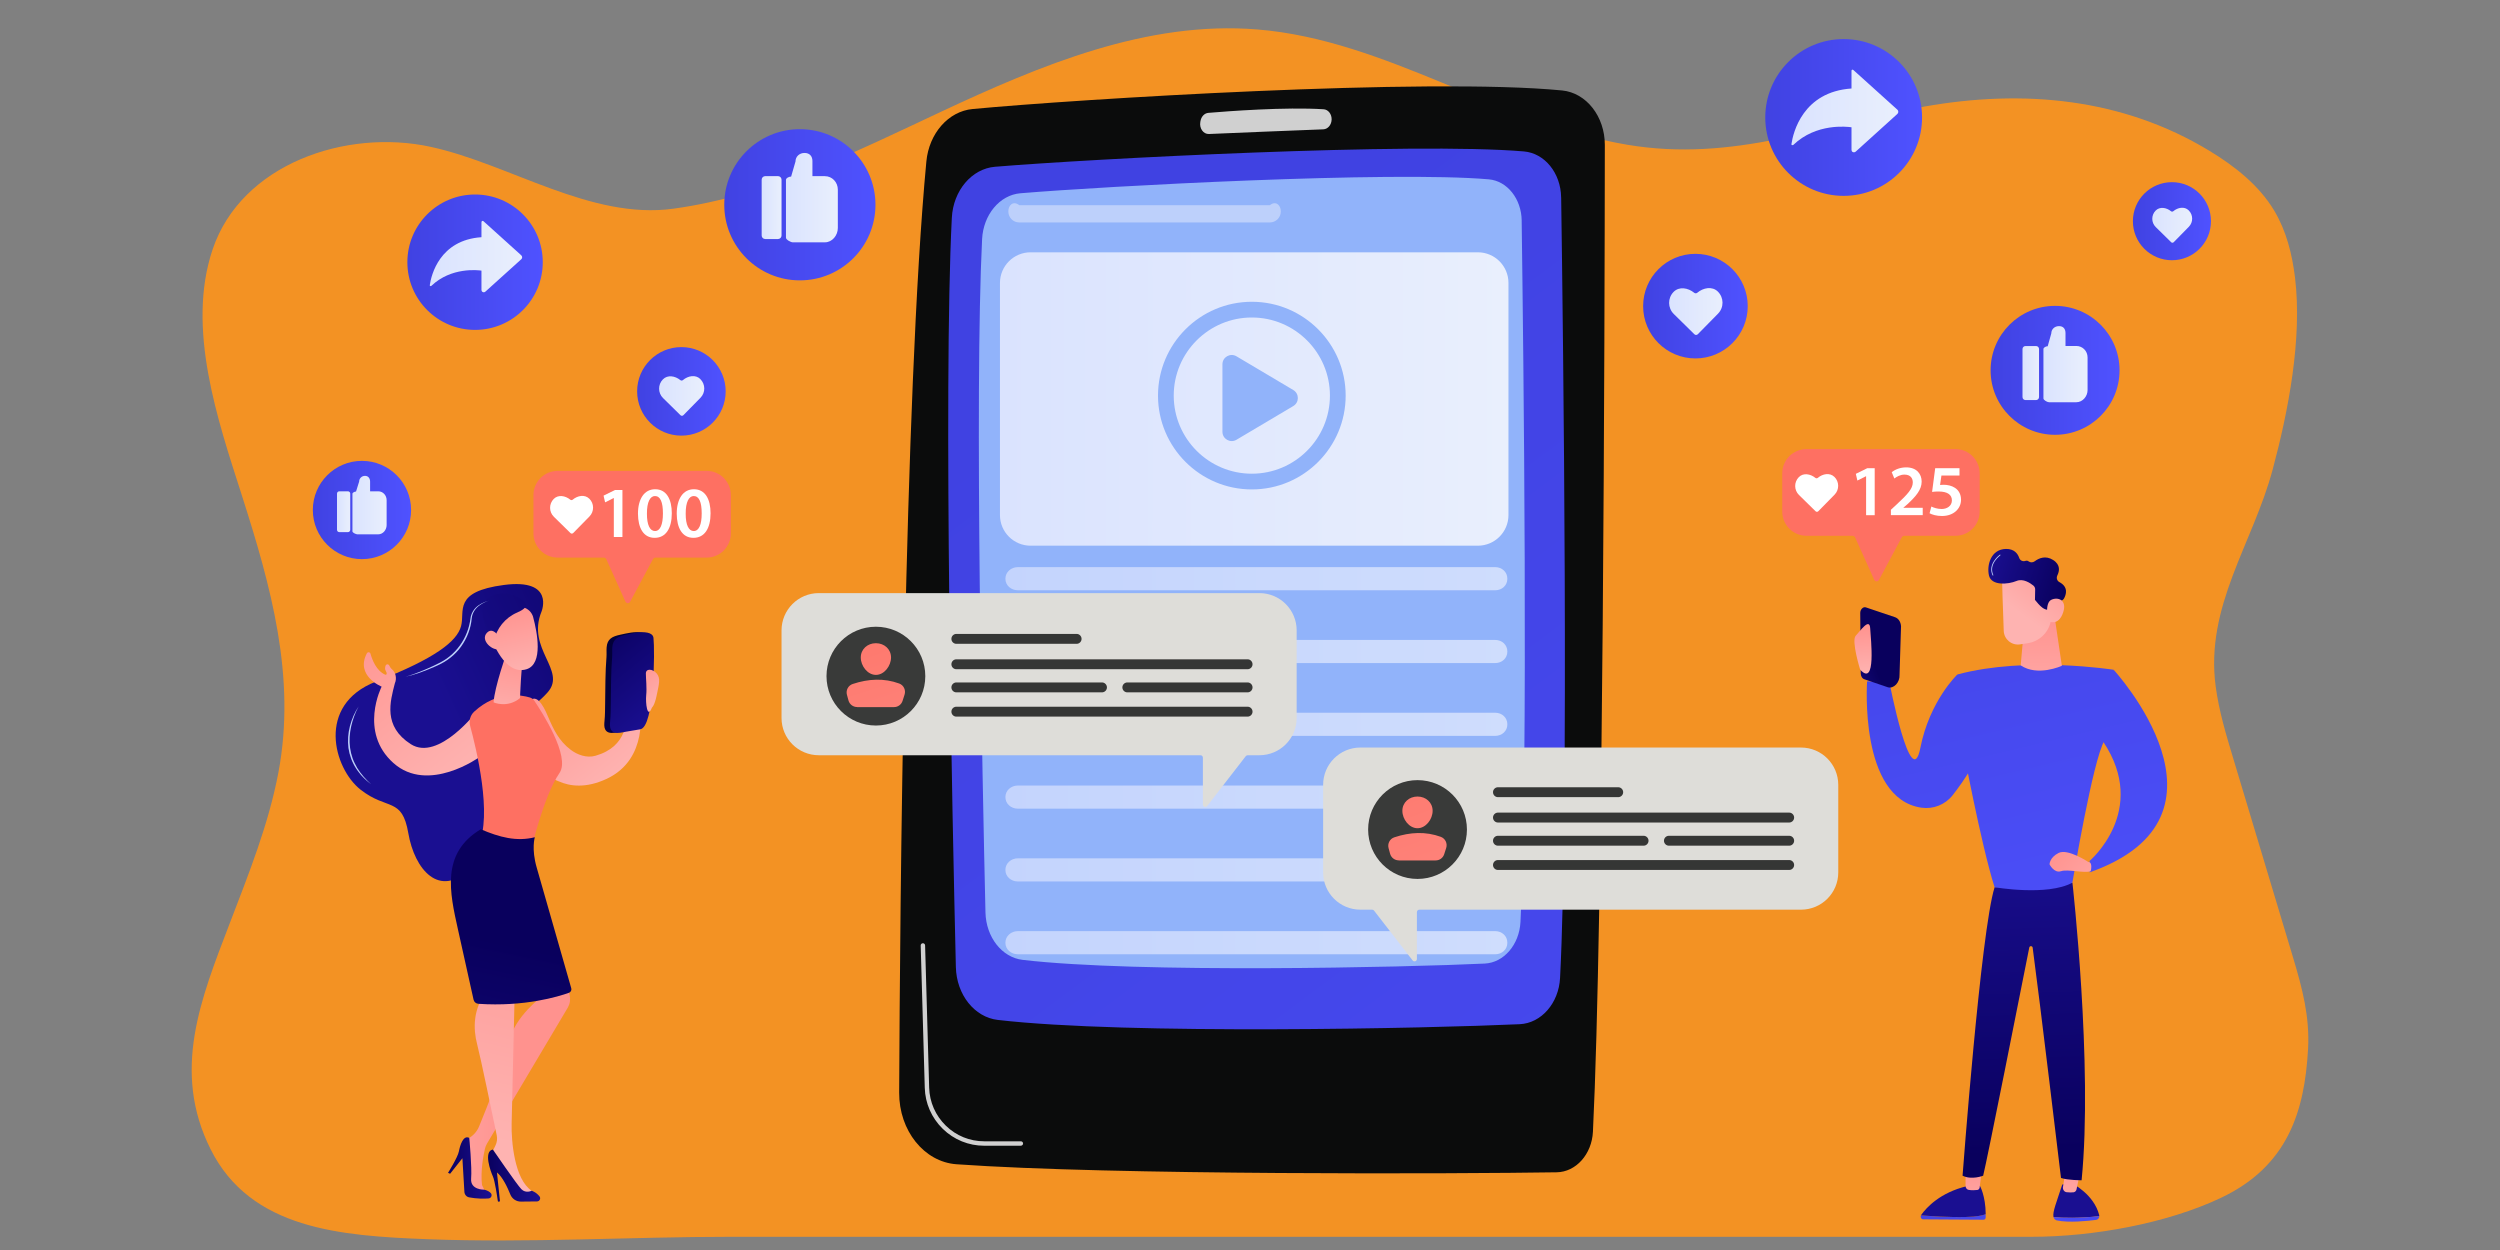 <?xml version="1.0" encoding="UTF-8"?>
<svg xmlns="http://www.w3.org/2000/svg" xmlns:xlink="http://www.w3.org/1999/xlink" id="a" viewBox="0 0 750 375">
  <rect x="0" y="0" width="750" height="375" fill="#808080" stroke="none"/>
  <defs>
    <style>.ds{fill:url(#k);}.dt{fill:url(#as);}.du{fill:url(#bn);}.dv{fill:url(#am);}.dw{fill:url(#w);}.dx{fill:url(#bc);}.dy{fill:url(#ao);}.dz{fill:url(#ak);}.ea{fill:url(#t);}.eb{fill:url(#ae);}.ec{fill:url(#bk);}.ed{fill:url(#bl);}.ee{fill:#f39223;}.ef{fill:url(#ay);}.eg{fill:url(#aj);}.eh{fill:#fff;}.ei{fill:url(#c);}.ej{fill:url(#d);}.ek{fill:#deddd9;}.el{fill:url(#l);}.em{fill:url(#ar);}.en{fill:url(#h);}.eo{fill:url(#o);}.ep{fill:url(#j);}.eq{fill:url(#bh);}.er{fill:url(#an);}.es{fill:url(#g);}.et{fill:url(#z);}.eu{fill:url(#bb);}.ev{fill:url(#ax);}.ew{fill:url(#q);}.ex{fill:url(#ap);}.ey{fill:url(#m);}.ez{fill:url(#aa);}.fa{fill:url(#ab);}.fb{fill:url(#bj);}.fc{fill:url(#bg);}.fd{fill:url(#aq);}.fe{fill:url(#e);}.ff{fill:url(#i);}.fg{fill:url(#ai);}.fh{fill:url(#aw);}.fi{fill:url(#ac);}.fj{fill:url(#f);}.fk{fill:url(#v);}.fl{fill:url(#az);}.fm{fill:url(#x);}.fn{fill:url(#p);}.fo{fill:url(#y);}.fp{fill:url(#bm);}.fq{fill:url(#be);}.fr{fill:url(#ba);}.fs{fill:url(#av);}.ft{fill:url(#bf);}.fu{fill:#d0d0d0;}.fv{fill:url(#al);}.fw,.fx{fill:#91b3fa;}.fy{fill:url(#at);}.fz{fill:url(#r);}.ga{fill:url(#ag);}.gb{fill:url(#n);}.gc{fill:url(#u);}.gd{fill:url(#bo);}.ge{fill:url(#af);}.gf{fill:url(#ad);}.gg{opacity:.7;}.gh{fill:url(#au);}.gi{fill:#fe7062;}.gj,.gk{fill:#0b0c0c;}.gl{fill:url(#ah);}.gm{fill:#bdd0fb;}.gn{fill:url(#bd);}.fx{fill-rule:evenodd;}.gk{isolation:isolate;opacity:.78;}.go{opacity:.8;}.gp{fill:url(#bi);}.gq{fill:url(#s);}</style>
    <linearGradient id="c" x1="2740.98" y1="-5732.78" x2="2951.05" y2="-5732.78" gradientTransform="translate(3348.75 -5480.43) rotate(-178.73)" gradientUnits="userSpaceOnUse">
      <stop offset="0" stop-color="#0b0c0c"></stop>
      <stop offset="1" stop-color="#0b0c0c"></stop>
    </linearGradient>
    <linearGradient id="d" x1="2900.24" y1="-5649.27" x2="2467.57" y2="-6202.76" gradientTransform="translate(3348.75 -5480.43) rotate(-178.73)" gradientUnits="userSpaceOnUse">
      <stop offset="0" stop-color="#4042e2"></stop>
      <stop offset="1" stop-color="#4f52ff"></stop>
    </linearGradient>
    <linearGradient id="e" x1="299.98" y1="-5597.7" x2="452.54" y2="-5597.7" gradientTransform="translate(0 -5478) scale(1 -1)" gradientUnits="userSpaceOnUse">
      <stop offset="0" stop-color="#dae3fe"></stop>
      <stop offset="1" stop-color="#e9effd"></stop>
    </linearGradient>
    <linearGradient id="f" x1="301.64" y1="-5651.61" x2="452.2" y2="-5651.61" xlink:href="#e"></linearGradient>
    <linearGradient id="g" x1="301.64" y1="-5673.45" x2="452.2" y2="-5673.45" xlink:href="#e"></linearGradient>
    <linearGradient id="h" x1="301.64" y1="-5695.29" x2="452.2" y2="-5695.29" xlink:href="#e"></linearGradient>
    <linearGradient id="i" x1="301.64" y1="-5717.13" x2="452.2" y2="-5717.13" xlink:href="#e"></linearGradient>
    <linearGradient id="j" x1="301.64" y1="-5738.97" x2="452.2" y2="-5738.97" xlink:href="#e"></linearGradient>
    <linearGradient id="k" x1="301.64" y1="-5760.81" x2="452.2" y2="-5760.81" xlink:href="#e"></linearGradient>
    <linearGradient id="l" x1="597.18" y1="-5589.1" x2="635.85" y2="-5589.1" gradientTransform="translate(0 -5478) scale(1 -1)" xlink:href="#d"></linearGradient>
    <linearGradient id="m" x1="606.75" y1="-5589.91" x2="611.71" y2="-5589.91" xlink:href="#e"></linearGradient>
    <linearGradient id="n" x1="613.03" y1="-5587.26" x2="626.27" y2="-5587.26" xlink:href="#e"></linearGradient>
    <linearGradient id="o" x1="529.58" y1="-5513.24" x2="576.62" y2="-5513.24" gradientTransform="translate(0 -5478) scale(1 -1)" xlink:href="#d"></linearGradient>
    <linearGradient id="p" x1="537.43" y1="-5511.29" x2="569.48" y2="-5511.29" xlink:href="#e"></linearGradient>
    <linearGradient id="q" x1="492.94" y1="-5569.84" x2="524.31" y2="-5569.84" gradientTransform="translate(0 -5478) scale(1 -1)" xlink:href="#d"></linearGradient>
    <linearGradient id="r" x1="500.74" y1="-5571.47" x2="516.76" y2="-5571.47" xlink:href="#e"></linearGradient>
    <linearGradient id="s" x1="639.87" y1="-5544.36" x2="663.3" y2="-5544.36" gradientTransform="translate(0 -5478) scale(1 -1)" xlink:href="#d"></linearGradient>
    <linearGradient id="t" x1="645.69" y1="-5545.58" x2="657.65" y2="-5545.58" xlink:href="#e"></linearGradient>
    <linearGradient id="u" x1="217.28" y1="-5539.43" x2="262.63" y2="-5539.43" gradientTransform="translate(0 -5478) scale(1 -1)" xlink:href="#d"></linearGradient>
    <linearGradient id="v" x1="228.5" y1="-5540.27" x2="234.46" y2="-5540.27" xlink:href="#e"></linearGradient>
    <linearGradient id="w" x1="235.78" y1="-5537.3" x2="251.34" y2="-5537.3" xlink:href="#e"></linearGradient>
    <linearGradient id="x" x1="93.85" y1="-5631" x2="123.34" y2="-5631" gradientTransform="translate(0 -5478) scale(1 -1)" xlink:href="#d"></linearGradient>
    <linearGradient id="y" x1="101.1" y1="-5631.52" x2="105.07" y2="-5631.52" xlink:href="#e"></linearGradient>
    <linearGradient id="z" x1="105.73" y1="-5629.53" x2="115.99" y2="-5629.53" xlink:href="#e"></linearGradient>
    <linearGradient id="aa" x1="122.21" y1="-5556.66" x2="162.83" y2="-5556.66" gradientTransform="translate(0 -5478) scale(1 -1)" xlink:href="#d"></linearGradient>
    <linearGradient id="ab" x1="128.94" y1="-5554.97" x2="156.66" y2="-5554.97" xlink:href="#e"></linearGradient>
    <linearGradient id="ac" x1="191.14" y1="-5595.41" x2="217.7" y2="-5595.41" gradientTransform="translate(0 -5478) scale(1 -1)" xlink:href="#d"></linearGradient>
    <linearGradient id="ad" x1="197.74" y1="-5596.79" x2="211.3" y2="-5596.79" xlink:href="#e"></linearGradient>
    <linearGradient id="ae" x1="252.31" y1="-5643.51" x2="285.46" y2="-5744.37" gradientTransform="translate(0 -5478) scale(1 -1)" gradientUnits="userSpaceOnUse">
      <stop offset="0" stop-color="#fe7062"></stop>
      <stop offset="1" stop-color="#ff928e"></stop>
    </linearGradient>
    <linearGradient id="af" x1="249.18" y1="-5644.54" x2="282.32" y2="-5745.4" xlink:href="#ae"></linearGradient>
    <linearGradient id="ag" x1="407.19" y1="-5672.99" x2="453.53" y2="-5797.02" xlink:href="#ae"></linearGradient>
    <linearGradient id="ah" x1="403.7" y1="-5674.29" x2="450.04" y2="-5798.33" xlink:href="#ae"></linearGradient>
    <linearGradient id="ai" x1="556.63" y1="-5606.64" x2="605.28" y2="-5810.2" gradientTransform="translate(0 -5478) scale(1 -1)" xlink:href="#d"></linearGradient>
    <linearGradient id="aj" x1="664.61" y1="-5884.45" x2="665.43" y2="-5859.82" gradientTransform="translate(-43.11 -5478) scale(1 -1)" gradientUnits="userSpaceOnUse">
      <stop offset="0" stop-color="#09005d"></stop>
      <stop offset="1" stop-color="#1a0f91"></stop>
    </linearGradient>
    <linearGradient id="ak" x1="693.87" y1="-5821.43" x2="643.13" y2="-5861.27" gradientTransform="translate(-43.11 -5478) scale(1 -1)" xlink:href="#d"></linearGradient>
    <linearGradient id="al" x1="10954.86" y1="-5822.04" x2="10952.11" y2="-5846.07" gradientTransform="translate(11575.39 -5478) rotate(-180)" gradientUnits="userSpaceOnUse">
      <stop offset="0" stop-color="#ff928e"></stop>
      <stop offset="1" stop-color="#feb3b1"></stop>
    </linearGradient>
    <linearGradient id="am" x1="11001.62" y1="-5833.25" x2="10952.55" y2="-5871.78" gradientTransform="translate(11575.39 -5478) rotate(-180)" xlink:href="#d"></linearGradient>
    <linearGradient id="an" x1="10987.47" y1="-5899.68" x2="10988.29" y2="-5875.05" gradientTransform="translate(11575.39 -5478) rotate(-180)" xlink:href="#aj"></linearGradient>
    <linearGradient id="ao" x1="10983.87" y1="-5825.11" x2="10981.3" y2="-5847.59" xlink:href="#al"></linearGradient>
    <linearGradient id="ap" x1="9156.14" y1="-5824.39" x2="9159.23" y2="-5727.56" gradientTransform="translate(9763.55 -5478) rotate(-180)" xlink:href="#aj"></linearGradient>
    <linearGradient id="aq" x1="589.14" y1="-5598.88" x2="637.79" y2="-5802.42" gradientTransform="translate(0 -5478) scale(1 -1)" xlink:href="#d"></linearGradient>
    <linearGradient id="ar" x1="612.52" y1="-5662.54" x2="612.23" y2="-5695.05" gradientTransform="translate(0 -5478) scale(1 -1)" xlink:href="#al"></linearGradient>
    <linearGradient id="as" x1="607.37" y1="-5594.52" x2="656.02" y2="-5798.06" gradientTransform="translate(0 -5478) scale(1 -1)" xlink:href="#d"></linearGradient>
    <linearGradient id="at" x1="9148" y1="-5732.69" x2="9126.02" y2="-5751.46" gradientTransform="translate(9763.55 -5478) rotate(-180)" xlink:href="#al"></linearGradient>
    <linearGradient id="au" x1="618.96" y1="-5643.42" x2="605.43" y2="-5661.55" gradientTransform="translate(0 -5478) scale(1 -1)" xlink:href="#al"></linearGradient>
    <linearGradient id="av" x1="7787.71" y1="-6631.41" x2="7812.39" y2="-6631.41" gradientTransform="translate(9993.53 -3915.47) rotate(-163.17)" xlink:href="#aj"></linearGradient>
    <linearGradient id="aw" x1="625.74" y1="-5648.48" x2="612.21" y2="-5666.61" gradientTransform="translate(0 -5478) scale(1 -1)" xlink:href="#al"></linearGradient>
    <linearGradient id="ax" x1="-7365.43" y1="-5498.39" x2="-7373.5" y2="-5506.92" gradientTransform="translate(9643.34 -4416.75) rotate(16.72) scale(1 -1.28)" xlink:href="#aj"></linearGradient>
    <linearGradient id="ay" x1="558.51" y1="-5665.34" x2="559.42" y2="-5680.09" gradientTransform="translate(0 -5478) scale(1 -1)" xlink:href="#al"></linearGradient>
    <linearGradient id="az" x1="9482.69" y1="-5739.27" x2="9556.39" y2="-5774.25" gradientTransform="translate(9779.87 -5408.79) rotate(-179.14)" xlink:href="#aj"></linearGradient>
    <linearGradient id="ba" x1="9526.85" y1="-5674.78" x2="9499.11" y2="-5708.88" gradientTransform="translate(9687.24 -5478) rotate(-180)" xlink:href="#al"></linearGradient>
    <linearGradient id="bb" x1="9585.37" y1="-5663.79" x2="9547.43" y2="-5710.44" gradientTransform="translate(9687.24 -5478) rotate(-180)" xlink:href="#al"></linearGradient>
    <linearGradient id="bc" x1="5453.45" y1="-5380.84" x2="5452.53" y2="-5494.37" gradientTransform="translate(-5914.59 -4321.94) rotate(-7.16) scale(1 -1)" xlink:href="#ae"></linearGradient>
    <linearGradient id="bd" x1="154.4" y1="-5673.13" x2="150.95" y2="-5694.62" gradientTransform="translate(0 -5478) scale(1 -1)" xlink:href="#al"></linearGradient>
    <linearGradient id="be" x1="152.27" y1="-5660.29" x2="157.06" y2="-5680.05" gradientTransform="translate(0 -5478) scale(1 -1)" xlink:href="#al"></linearGradient>
    <linearGradient id="bf" x1="9489.88" y1="-5640.5" x2="9563.59" y2="-5675.48" gradientTransform="translate(9687.24 -5478) rotate(-180)" xlink:href="#aj"></linearGradient>
    <linearGradient id="bg" x1="146.05" y1="-5661.8" x2="150.85" y2="-5681.55" gradientTransform="translate(0 -5478) scale(1 -1)" xlink:href="#al"></linearGradient>
    <linearGradient id="bh" x1="155.22" y1="-5801.53" x2="111.1" y2="-5801.53" gradientTransform="translate(0 -5478) scale(1 -1)" xlink:href="#al"></linearGradient>
    <linearGradient id="bi" x1="5652.32" y1="-5792.24" x2="5665.33" y2="-5792.24" gradientTransform="translate(-5572.96 -5388.07) rotate(-.54) scale(1 -1)" xlink:href="#aj"></linearGradient>
    <linearGradient id="bj" x1="168.54" y1="-5734.13" x2="148.4" y2="-5820.46" gradientTransform="translate(0 -5478) scale(1 -1)" xlink:href="#al"></linearGradient>
    <linearGradient id="bk" x1="5664.38" y1="-5794.59" x2="5679.89" y2="-5794.59" gradientTransform="translate(-5572.96 -5388.07) rotate(-.54) scale(1 -1)" xlink:href="#aj"></linearGradient>
    <linearGradient id="bl" x1="5671.27" y1="-5724.66" x2="5649.53" y2="-5823.94" gradientTransform="translate(-5572.96 -5388.07) rotate(-.54) scale(1 -1)" xlink:href="#aj"></linearGradient>
    <linearGradient id="bm" x1="9499.49" y1="-5686.33" x2="9500.53" y2="-5711.02" gradientTransform="translate(9687.24 -5478) rotate(-180)" gradientUnits="userSpaceOnUse">
      <stop offset="0" stop-color="#020039"></stop>
      <stop offset="1" stop-color="#090056"></stop>
    </linearGradient>
    <linearGradient id="bn" x1="9510.71" y1="-5666.82" x2="9489.16" y2="-5693.3" gradientTransform="translate(9687.24 -5478) rotate(-180)" xlink:href="#aj"></linearGradient>
    <linearGradient id="bo" x1="9497.18" y1="-5678.76" x2="9488.81" y2="-5689.05" gradientTransform="translate(9687.24 -5478) rotate(-180)" xlink:href="#al"></linearGradient>
  </defs>
  <g id="b">
    <path class="ee" d="M687.92,287.26c-6-19.98-12.01-39.96-18.01-59.94-2.11-7.02-4.23-14.08-5.2-21.35-3.23-24.07,11.09-42.84,17.05-64.96,4.76-17.67,8.96-39.52,6.75-57.71-.85-7-2.6-14-6.22-20.07-4.55-7.62-11.79-13.33-19.42-17.96-26.11-15.86-55.85-18.58-85.67-13.28-30.51,5.42-57.09,16.84-89.11,11.42-38.41-6.49-72.01-31.39-110.86-34.57-33.09-2.71-65.09,10.72-94.94,24.7-25.58,11.98-51.75,25.15-80.27,29.07-24.79,3.41-49-13.34-72.75-18.54-25.5-5.59-56.84,5.17-65.47,30.72-7.98,23.64,1.5,51.16,8.77,73.86,8.67,27.12,16.35,54.42,10.97,83.01-2.94,15.64-8.96,30.58-14.68,45.51-8.68,22.65-17.4,44.15-5.68,67.6,12.03,24.06,39.08,25.99,64.96,26.99,30.41,1.17,60.81-.72,91.22-.72h390.22c18.27,0,40.55-4,56.78-11.72,19.88-9.45,25.02-25.75,26.06-44.63.53-9.69-1.73-18.2-4.5-27.43Z"></path>
    <path class="ei" d="M481.45,43.49c-.05,52.21-.45,232.28-3.57,296.03-.33,6.75-5.08,12.07-10.86,12.17-28.59.46-133.38.91-180.06-2.41-9.72-.69-17.26-10.09-17.21-21.49.24-54.79,1.51-208.89,8.16-279.35.8-8.44,6.62-15.05,13.86-15.73,31.19-2.95,136.57-9.52,176.87-5.57,7.27.71,12.82,7.82,12.81,16.35Z"></path>
    <path class="ej" d="M468.35,59.22c.61,42.15,2.35,182.38-.33,234.16-.39,7.57-5.63,13.58-12.11,13.88-26.66,1.23-117.59,3.24-156.56-1.28-7.02-.81-12.39-7.59-12.59-15.84-1.03-43.01-3.82-173.61-1.21-224.81.42-8.17,5.98-14.72,12.95-15.3,28.87-2.39,125.55-7.45,158.69-4.6,6.22.54,11.05,6.49,11.15,13.79Z"></path>
    <path class="fw" d="M456.5,66.2c.52,37.88,2.03,163.87-.36,210.4-.35,6.8-4.99,12.2-10.72,12.47-23.61,1.12-104.13,2.95-138.64-1.11-6.21-.73-10.97-6.82-11.14-14.23-.9-38.65-3.33-155.99-1.01-202,.37-7.34,5.3-13.23,11.48-13.75,25.57-2.15,111.19-6.73,140.53-4.18,5.51.48,9.78,5.83,9.87,12.39Z"></path>
    <path class="fu" d="M399.49,35.85h0c-.04,1.6-1.13,2.9-2.5,2.95-8.19.32-27.23,1.08-34.3,1.4-1.68.08-2.95-1.71-2.59-3.63l.06-.33c.25-1.31,1.2-2.28,2.34-2.38,5.76-.49,23.12-1.81,34.59-1.08,1.38.09,2.43,1.45,2.4,3.06Z"></path>
    <path class="fe" d="M452.54,84.88c0-5.08-4.12-9.19-9.19-9.19h-134.17c-5.08,0-9.19,4.12-9.19,9.19v69.64c0,5.08,4.12,9.19,9.19,9.19h134.17c5.08,0,9.19-4.12,9.19-9.19v-69.64Z"></path>
    <path class="fw" d="M375.55,146.83c-15.52,0-28.15-12.63-28.15-28.15s12.63-28.15,28.15-28.15,28.15,12.63,28.15,28.15-12.63,28.15-28.15,28.15ZM375.55,95.25c-12.92,0-23.43,10.51-23.43,23.43s10.51,23.43,23.43,23.43,23.43-10.51,23.43-23.43-10.51-23.43-23.43-23.43Z"></path>
    <path class="fx" d="M366.73,129.52v-20.23c0-2.16,2.35-3.5,4.21-2.4l17.05,10.12c1.82,1.08,1.82,3.72,0,4.8l-17.05,10.12c-1.86,1.1-4.21-.24-4.21-2.4Z"></path>
    <g class="gg">
      <path class="fj" d="M452.2,173.7c0,1.87-1.56,3.38-3.62,3.38h-143.23c-2.06,0-3.72-1.51-3.72-3.38v-.16c0-1.87,1.67-3.4,3.72-3.4h143.23c2.06,0,3.62,1.53,3.62,3.4v.16h0Z"></path>
      <path class="es" d="M452.2,195.54c0,1.87-1.56,3.38-3.62,3.38h-143.23c-2.06,0-3.72-1.51-3.72-3.38v-.16c0-1.87,1.67-3.4,3.72-3.4h143.23c2.06,0,3.62,1.53,3.62,3.4v.16h0Z"></path>
      <path class="en" d="M452.2,217.38c0,1.87-1.56,3.38-3.62,3.38h-143.23c-2.06,0-3.72-1.51-3.72-3.38v-.16c0-1.87,1.67-3.4,3.72-3.4h143.23c2.06,0,3.62,1.53,3.62,3.4v.16h0Z"></path>
      <path class="ff" d="M452.2,239.22c0,1.87-1.56,3.38-3.62,3.38h-143.23c-2.06,0-3.72-1.51-3.72-3.38v-.16c0-1.87,1.67-3.4,3.72-3.4h143.23c2.06,0,3.62,1.53,3.62,3.4v.16h0Z"></path>
      <path class="ep" d="M452.2,261.06c0,1.87-1.56,3.38-3.62,3.38h-143.23c-2.06,0-3.72-1.51-3.72-3.38v-.16c0-1.87,1.67-3.4,3.72-3.4h143.23c2.06,0,3.62,1.53,3.62,3.4v.16h0Z"></path>
      <path class="ds" d="M452.2,282.9c0,1.87-1.56,3.38-3.62,3.38h-143.23c-2.06,0-3.72-1.51-3.72-3.38v-.16c0-1.87,1.67-3.4,3.72-3.4h143.23c2.06,0,3.62,1.53,3.62,3.4v.16h0Z"></path>
    </g>
    <path class="gm" d="M384.24,63.46c0,1.8-1.46,3.27-3.27,3.27h-75.2c-1.8,0-3.27-1.46-3.27-3.27v-.08c0-1.8,1.46-3.27,3.27-1.83h75.2c1.8-1.44,3.27.02,3.27,1.83v.08Z"></path>
    <path class="fu" d="M306.27,343.72h-11c-4.67,0-9.09-1.8-12.44-5.07-3.35-3.27-5.27-7.64-5.4-12.31l-1.22-42.69c-.01-.37.28-.67.64-.68.37-.01.67.28.68.64l1.22,42.69c.12,4.33,1.9,8.37,5,11.4,3.1,3.03,7.19,4.69,11.51,4.69h11c.37,0,.66.3.66.66,0,.37-.3.66-.66.66Z"></path>
    <circle class="el" cx="616.52" cy="111.1" r="19.34"></circle>
    <path class="ey" d="M611.71,104.71c0-.5-.4-.9-.9-.9h-3.16c-.5,0-.9.4-.9.9v14.41c0,.5.4.9.9.9h3.16c.5,0,.9-.4.9-.9v-14.41Z"></path>
    <path class="gb" d="M622.91,103.8h-3.26v-3.88c0-1.25-.66-2.08-1.91-2.08h-.08c-1.25,0-2.27.92-2.27,2.17l-1.08,3.86c-.5,0-1.28.36-1.28.86v14.8c0,.5,1.16,1.14,1.66,1.14h8.22c1.87,0,3.36-1.76,3.36-3.63v-9.83c0-1.87-1.48-3.42-3.36-3.42Z"></path>
    <circle class="eo" cx="553.1" cy="35.24" r="23.52"></circle>
    <path class="fn" d="M569.17,32.87l-13.14-11.85c-.15-.13-.23-.17-.41-.09-.18.08-.17.26-.17.46v5.16c-14.56.99-17.51,13.18-18.01,16.64-.02.13-.02.26.1.33.12.06.37.04.46-.05,6.9-6.6,16.13-5.47,17.45-5.29v6.63c0,.35.07.67.39.81s.63.08.89-.15l12.48-11.29c.19-.17.28-.41.28-.66,0-.25-.12-.49-.31-.66Z"></path>
    <circle class="ew" cx="508.63" cy="91.84" r="15.69"></circle>
    <path class="fz" d="M515.35,87.47c-1.7-1.67-4.36-1.17-6.18.36-.26.22-.64.22-.91,0-1.85-1.5-4.5-1.96-6.18-.26-1.82,1.85-1.79,4.82.06,6.63l6.18,6.08c.28.28.73.27,1.01,0l6.08-6.18c1.82-1.85,1.79-4.82-.06-6.63Z"></path>
    <circle class="gq" cx="651.58" cy="66.36" r="11.71"></circle>
    <path class="ea" d="M656.6,63.1c-1.27-1.25-3.25-.87-4.62.27-.2.16-.48.17-.68,0-1.38-1.12-3.36-1.46-4.61-.19-1.36,1.38-1.34,3.6.04,4.95l4.62,4.54c.21.21.55.2.75,0l4.54-4.62c1.36-1.38,1.34-3.6-.04-4.95Z"></path>
    <circle class="gc" cx="239.96" cy="61.43" r="22.68"></circle>
    <path class="fk" d="M234.46,53.9c0-.58-.47-1.06-1.06-1.06h-3.84c-.58,0-1.06.47-1.06,1.06v16.75c0,.58.47,1.06,1.06,1.06h3.84c.58,0,1.06-.47,1.06-1.06v-16.75h0Z"></path>
    <path class="dw" d="M247.46,52.84h-3.73v-4.52c0-1.47-.86-2.43-2.33-2.43h-.09c-1.47,0-2.66,1.08-2.66,2.55l-1.31,4.53c-.58,0-1.55.42-1.55,1v17.36c0,.58,1.45,1.37,2.04,1.37h9.64c2.2,0,3.88-2.09,3.88-4.29v-11.52c0-2.2-1.68-4.04-3.88-4.04Z"></path>
    <circle class="fm" cx="108.59" cy="153" r="14.74"></circle>
    <path class="fo" d="M105.07,148.08c0-.38-.31-.69-.69-.69h-2.59c-.38,0-.69.31-.69.69v10.87c0,.38.31.69.69.69h2.59c.38,0,.69-.31.69-.69v-10.87Z"></path>
    <path class="et" d="M113.47,147.39h-2.44v-2.92c0-.95-.55-1.71-1.5-1.71h-.06c-.95,0-1.73.77-1.73,1.72l-.93,2.98c-.38,0-1.08.3-1.08.68v11.29c0,.38,1.09.87,1.47.87h6.27c1.43,0,2.52-1.34,2.52-2.77v-7.49c0-1.43-1.09-2.65-2.52-2.65Z"></path>
    <circle class="ez" cx="142.52" cy="78.66" r="20.31"></circle>
    <path class="fa" d="M156.4,76.61l-11.35-10.24c-.13-.12-.25-.15-.41-.07s-.2.23-.2.4v4.46c-12.57.85-15.07,11.38-15.5,14.37-.02.12.01.23.11.28.1.05.28.04.36-.05,5.96-5.7,14.03-4.72,15.03-4.57v5.73c0,.3.12.58.39.7s.57.07.79-.13l10.79-9.74c.16-.14.24-.35.24-.57,0-.22-.1-.42-.26-.57Z"></path>
    <circle class="fi" cx="204.42" cy="117.41" r="13.28"></circle>
    <path class="gf" d="M210.11,113.72c-1.44-1.42-3.69-.99-5.24.31-.22.19-.54.19-.77,0-1.57-1.27-3.81-1.66-5.23-.22-1.54,1.56-1.52,4.08.05,5.62l5.23,5.14c.24.23.62.23.85,0l5.14-5.23c1.54-1.56,1.52-4.08-.05-5.62Z"></path>
    <path class="ek" d="M377.82,177.93h-132.18c-6.18,0-11.18,5.02-11.18,11.19v26.28c0,6.18,5.01,11.17,11.18,11.17h114.51c.4,0,.72.33.72.73v14.06c0,.31.19.58.48.68.29.1.61,0,.8-.24l11.58-14.95c.14-.18.35-.28.57-.28h3.52c6.18,0,11.18-5,11.18-11.17v-26.28c0-6.18-5.01-11.19-11.18-11.19Z"></path>
    <circle class="gk" cx="262.77" cy="202.84" r="14.82"></circle>
    <path class="eb" d="M267.31,197.25c0,2.51-2.03,5.22-4.54,5.22s-4.54-2.71-4.54-5.22,2.03-4.29,4.54-4.29,4.54,1.78,4.54,4.29Z"></path>
    <path class="ge" d="M257.12,212.13h11.09c1.17,0,2.2-.75,2.56-1.87l.6-1.87c.44-1.37-.27-2.85-1.62-3.34-4.51-1.65-9.18-1.44-13.96.15-1.34.45-2.08,1.88-1.71,3.24l.46,1.69c.32,1.17,1.38,1.98,2.59,1.98Z"></path>
    <g class="go">
      <path class="gj" d="M324.47,191.66c0,.82-.67,1.49-1.49,1.49h-36.07c-.82,0-1.49-.67-1.49-1.49h0c0-.82.67-1.49,1.49-1.49h36.07c.82,0,1.49.67,1.49,1.49h0Z"></path>
      <path class="gj" d="M375.76,206.22c0,.82-.67,1.49-1.49,1.49h-36.07c-.82,0-1.49-.67-1.49-1.49h0c0-.82.67-1.49,1.49-1.49h36.07c.82,0,1.49.67,1.49,1.49h0Z"></path>
      <path class="gj" d="M375.76,199.28c0,.82-.67,1.49-1.49,1.49h-87.36c-.82,0-1.49-.67-1.49-1.49h0c0-.82.67-1.49,1.49-1.49h87.36c.82,0,1.49.67,1.49,1.49h0Z"></path>
      <path class="gj" d="M375.76,213.5c0,.82-.67,1.49-1.49,1.49h-87.36c-.82,0-1.49-.67-1.49-1.49h0c0-.82.67-1.49,1.49-1.49h87.36c.82,0,1.49.67,1.49,1.49h0Z"></path>
      <path class="gj" d="M332.08,206.22c0,.82-.67,1.49-1.49,1.49h-43.68c-.82,0-1.49-.67-1.49-1.49h0c0-.82.67-1.49,1.49-1.49h43.68c.82,0,1.49.67,1.49,1.49h0Z"></path>
    </g>
    <path class="ek" d="M408.12,224.26h132.18c6.18,0,11.18,5.02,11.18,11.19v26.28c0,6.18-5.01,11.17-11.18,11.17h-114.51c-.4,0-.72.33-.72.73v14.06c0,.31-.19.58-.48.68s-.61,0-.8-.24l-11.58-14.95c-.14-.18-.35-.28-.57-.28h-3.52c-6.18,0-11.18-5-11.18-11.17v-26.28c0-6.18,5.01-11.19,11.18-11.19Z"></path>
    <circle class="gk" cx="425.26" cy="248.86" r="14.82"></circle>
    <path class="ga" d="M429.79,243.25c0,2.51-2.03,5.22-4.54,5.22s-4.54-2.71-4.54-5.22,2.03-4.29,4.54-4.29c2.51,0,4.54,1.78,4.54,4.29Z"></path>
    <path class="gl" d="M419.61,258.13h11.09c1.17,0,2.2-.75,2.56-1.87l.6-1.87c.44-1.37-.27-2.84-1.62-3.34-4.51-1.65-9.18-1.44-13.96.15-1.34.45-2.08,1.88-1.71,3.24l.46,1.69c.32,1.17,1.38,1.98,2.59,1.98Z"></path>
    <g class="go">
      <path class="gj" d="M486.95,237.66c0,.82-.67,1.49-1.49,1.49h-36.07c-.82,0-1.49-.67-1.49-1.49h0c0-.82.67-1.49,1.49-1.49h36.07c.82,0,1.49.67,1.49,1.49h0Z"></path>
      <path class="gj" d="M538.24,252.22c0,.82-.67,1.49-1.49,1.49h-36.07c-.82,0-1.49-.67-1.49-1.49h0c0-.82.67-1.49,1.49-1.49h36.07c.82,0,1.49.67,1.49,1.49h0Z"></path>
      <path class="gj" d="M538.24,245.27c0,.82-.67,1.49-1.49,1.49h-87.36c-.82,0-1.49-.67-1.49-1.49h0c0-.82.67-1.49,1.49-1.49h87.36c.82,0,1.49.67,1.49,1.49h0Z"></path>
      <path class="gj" d="M538.24,259.5c0,.82-.67,1.49-1.49,1.49h-87.36c-.82,0-1.49-.67-1.49-1.49h0c0-.82.67-1.49,1.49-1.49h87.36c.82,0,1.49.67,1.49,1.49h0Z"></path>
      <path class="gj" d="M494.56,252.22c0,.82-.67,1.49-1.49,1.49h-43.68c-.82,0-1.49-.67-1.49-1.49h0c0-.82.67-1.49,1.49-1.49h43.68c.82,0,1.49.67,1.49,1.49h0Z"></path>
    </g>
    <path class="gi" d="M586.62,134.72h-44.67c-4.02,0-7.28,3.26-7.28,7.28v11.46c0,4.02,3.26,7.28,7.28,7.28h13.8c.35,0,.66.2.8.52l5.72,12.69c.12.27.39.45.69.46.3.01.58-.15.72-.42l6.85-12.79c.15-.29.45-.46.77-.46h15.32c4.02,0,7.28-3.26,7.28-7.28v-11.46c0-4.02-3.26-7.28-7.28-7.28Z"></path>
    <path class="eh" d="M550.32,143.07c-1.37-1.35-3.51-.94-4.98.29-.21.18-.52.18-.73,0-1.49-1.21-3.63-1.58-4.97-.21-1.46,1.49-1.44,3.88.05,5.34l4.98,4.89c.23.22.59.22.81,0l4.89-4.98c1.46-1.49,1.44-3.88-.05-5.34Z"></path>
    <path class="eh" d="M559.83,142.87h-.04l-2.58,1.3-.46-2.02,3.43-1.69h2.23v14.1h-2.58v-11.69h0Z"></path>
    <path class="eh" d="M567.27,154.56v-1.63l1.67-1.54c3.32-3.08,4.88-4.77,4.9-6.64,0-1.26-.67-2.37-2.52-2.37-1.24,0-2.3.63-3.02,1.17l-.78-1.89c1.02-.82,2.56-1.45,4.34-1.45,3.12,0,4.64,1.97,4.64,4.27,0,2.47-1.78,4.47-4.23,6.75l-1.24,1.06v.04h5.79v2.21h-9.57Z"></path>
    <path class="eh" d="M587.85,142.67h-5.42l-.41,2.82c.33-.04.61-.06,1.02-.06,1.24,0,2.47.28,3.43.91,1.06.67,1.84,1.87,1.84,3.58,0,2.69-2.23,4.88-5.71,4.88-1.63,0-2.99-.41-3.73-.82l.54-2.02c.61.33,1.82.74,3.1.74,1.56,0,3.06-.89,3.06-2.58,0-1.61-1.19-2.67-4.01-2.67-.78,0-1.37.04-1.93.13l.93-7.12h7.29v2.21h0Z"></path>
    <path class="fg" d="M587.25,202.3s-8.37,7.94-11.14,22.06c-2.77,14.11-9.34-19.95-9.34-19.95h-6.64s-2.51,35.1,16.25,37.89c3.57.53,7.16-.88,9.4-3.72,3.42-4.35,8.77-12.08,10.06-19.46-1.11-11.62-8.58-16.82-8.58-16.82Z"></path>
    <path class="eg" d="M629.79,364.85c0-.1,0-.21-.03-.32-1.57-6.23-7.99-9.42-7.99-9.42l-3.09.24c-1.78,5.49-2.92,8.17-2.64,9.67,0,.04.02.08.03.12,2.55.23,7.79.38,13.72-.3Z"></path>
    <path class="dz" d="M616.07,365.14c.14.5.51.89.98.99,3.63.76,9.39.15,11.81-.17.53-.07.92-.56.93-1.12-5.93.67-11.17.53-13.72.3Z"></path>
    <path class="fv" d="M624.31,350.3l-1.35,6.51c-.1.48-.47.83-.91.88-.54.05-1.32.08-2.1-.03-.7-.1-1.18-.81-1.06-1.57l.94-5.78h4.48Z"></path>
    <path class="dv" d="M589.82,365.09c3.3-.09,5.01-.48,5.89-.84,0,.33,0,.66-.01,1.01-.01.37-.29.66-.62.66l-18.12-.12c-.58,0-.92-.67-.67-1.2,2.38.2,8.42.64,13.53.49Z"></path>
    <path class="er" d="M576.3,364.6s.04-.09.07-.14c1.6-2.24,5.67-6.69,13.73-8.62l3.86-.12s1.72,2.99,1.75,8.53c-.88.36-2.59.75-5.89.84-5.1.14-11.15-.3-13.52-.49Z"></path>
    <path class="dy" d="M594.68,349.87c-.04.29-.57,4.66-.78,6.36-.05.4-.34.72-.71.76-.66.08-1.72.15-2.65-.04-.5-.1-.87-.59-.87-1.15v-6.87l5.01.94Z"></path>
    <path class="ex" d="M621.73,264.8s6.18,54.94,2.75,89.28c0,0-4.12,0-6.18-.69,0,0-6.42-53.72-8.5-69.09-.08-.58-.91-.61-1.02-.03-2.56,12.93-12.63,63.65-13.83,68.44,0,0-3.43,1.37-6.18,0,0,0,5.49-73.49,9.61-86.53l23.35-1.37Z"></path>
    <path class="fd" d="M634.09,200.93s-26.1-4.12-46.7,1.37l1.37,21.29s5.49,29.53,9.61,42.58c0,0,15.8,2.75,23.35-1.37,0,0,6.18-37.09,9.62-42.58,0,0,3.43-14.42,2.75-21.29Z"></path>
    <path class="em" d="M615.96,182.16l2.6,17.58s-7.26,3.34-12.35-.14l1.1-12.41,8.65-5.03Z"></path>
    <path class="dt" d="M634.09,200.93s40.52,43.95-7.21,60.78v-3.43s17.86-15.11,4.12-35.71c0,0,1.72-19.57,3.09-21.63Z"></path>
    <path class="fy" d="M626.54,258.62s-6.18-4.12-8.93-2.75c-2.75,1.37-2.75,3.43-2.75,3.43,0,0,1.37,2.75,3.43,2.06,2.06-.69,6.87.69,8.93,0,0,0,.69-2.75-.69-2.75Z"></path>
    <path class="gh" d="M600.6,172.94c-.05.18.3,10.15.52,16.31.09,2.55,2.38,4.45,4.91,4.06l2.31-.35c4.24-.65,7.29-4.41,7.05-8.7l-.65-11.12s-12.81-4.57-14.13-.21Z"></path>
    <path class="fs" d="M617.19,172.65c.64-1.27,1.03-3.19-1.23-4.64-2.28-1.47-4.32-.55-5.54.37-.54.41-1.31.44-1.84.03-.24-.18-.55-.28-.96-.14-.77.26-1.58-.11-1.85-.88-.45-1.32-1.51-2.75-3.99-2.71-4.56.09-5.81,4.94-5.08,8,.73,3.06,5.67,2.69,8.29,1.6,1.92-.8,4.03.59,5.01,1.38.36.29.56.72.55,1.18l-.06,3.12c.68.82,1.35,1.67,2.19,2.31.61.47,1.21.67,1.8.68.49-1.69,2.72-2.44,3.78-2.7.4-.1.74-.36.95-.72.6-1.09,1.42-3.41-1.41-4.91-.7-.37-.96-1.26-.6-1.97Z"></path>
    <path class="fh" d="M614.37,186.3s-1.05-5.39,1.02-6.36c2.07-.97,4.75.1,3.58,3.72-1.46,4.5-4.59,2.64-4.59,2.64Z"></path>
    <path class="gm" d="M597.88,172.67s-.09-.03-.11-.07c-1.6-3.43,2.14-6.17,2.18-6.19.06-.04.13-.03.17.03s.03.13-.03.17c-.04.03-3.61,2.65-2.1,5.89.03.06,0,.14-.06.16-.02,0-.04.01-.05.01Z"></path>
    <path class="ev" d="M559.72,182.2l8.72,2.94c1.06.32,1.78,1.38,1.87,2.74l-.45,14.55c.14,2.28-1.74,4.28-3.51,3.75l-6.99-2.38c-.68-.2-1.13-.92-1.14-1.8l-.15-18.12c0-1.05.86-1.92,1.66-1.68Z"></path>
    <path class="ef" d="M558.06,200.93s-2.73-8.74-1.34-10.22c1.39-1.47,4.15-5.53,4.34-2.21.18,3.32,1.85,17.66-2.99,12.43Z"></path>
    <path class="fl" d="M162.46,183.46s4.07-9.98-11.29-7.97c-15.37,2.01-11.63,7.81-12.85,12.35-1.21,4.53-7.66,9.67-25.6,16.66-17.94,6.99-12.62,26.06-4.56,32.39,8.06,6.33,12.45,2.12,14.33,13.05,1.87,10.92,9.35,19.8,18.68,10.54,9.33-9.26,19.93-20.21,16.96-34.57-2.97-14.36.39-11.64,6.18-18.23,5.79-6.59-6.48-12.96-1.85-24.22Z"></path>
    <path class="fr" d="M159.03,210.19c2.44-2.47,4.81,3.47,5.45,4.96,1.6,3.76,3.26,7.14,6.64,9.72,2.09,1.6,4.91,2.62,7.55,1.85,9.52-2.76,9.56-10.41,9.78-16.13-.22-1.62.75-3.23,1.93-3.74,1.37-.58,1.89-2,1.89-2,0,0,.93,2.06-.21,3.03-.4.34-.52.74-.51,1.12.13-.02.27-.04.42-.06,2.86-.36-.01,3.74-.01,3.74,0,0,2.77,14.99-9.92,20.95-6.28,2.95-11.1,2.25-14.37.79-1.65-.58-3.08-1.61-4.3-2.94-.49-.49-.74-.82-.74-.82v-.05c-5.06-6.44-5.94-18.05-3.6-20.42Z"></path>
    <path class="eu" d="M110.07,195.99c.24-.47.93-.39,1.07.11.52,1.87,1.78,5.14,4.42,6.3.1.04.22.03.31-.03s.15-.17.14-.28c0-.23-.08-.48-.24-.73-.35-.53-.28-1.14-.09-1.67.08-.23.29-.38.53-.39.24-.01.46.13.56.35.19.41.47.85.9,1.21.99.82,1.46,2.64.79,4.13-1.43,5.55-3.57,12.89,4.77,18.25,8.33,5.36,20.07-10.12,20.07-10.12l.52,14.02s-15.34,11.09-25.8,1.76c-10.46-9.33-3.53-22.91-3.53-22.91,0,0-7.98-3.22-4.43-10Z"></path>
    <path class="dx" d="M158.93,209.24c-2.49-.75-9.75-2.13-16.66,4.24-1.17,1.08-1.65,2.72-1.23,4.26,1.85,6.83,6.75,27,2.46,35.73,0,0,7.56,8.33,15.81,1.62,0,0,3.7-16.13,8.55-23.21,3.35-4.89-5.34-18.36-7.53-21.61-.33-.49-.82-.86-1.39-1.03Z"></path>
    <path class="gn" d="M152.04,195.68s-3.69,10.43-3.96,15.03c0,0,4.08,1.85,7.92-1.27,0,0,.4-10.42.98-12.28l-4.94-1.47Z"></path>
    <path class="fq" d="M159.97,185.2c-.39-1.47-1.54-2.62-3.01-3.01-1.96-.53-4.72-.97-6.47.05-2.97,1.72-2.97,9.44-2.97,9.44,0,0,3.79,11.17,10.44,9.09,5.09-1.59,3.18-11.15,2-15.56Z"></path>
    <path class="ft" d="M145.2,181.32c1.83-4.39,7.51-3.09,7.51-3.09,0,0,4.43,1.05,5.05,3.05.28.9-.96,1.77-2.59,2.47-3.63,1.55-6.26,4.81-7.01,8.68l-.17.89s-4.61-7.61-2.78-12Z"></path>
    <path class="fc" d="M150.7,192.76s-2.33-5.25-4.58-2.97,1.8,5.73,3.81,4.89l.77-1.92Z"></path>
    <path class="eq" d="M168.94,288.96c-.03.73,1.26,6.54,1.96,9.64.28,1.25.09,2.55-.55,3.66l-24.23,40.78c-.29.49-.51,1.03-.64,1.59-.44,1.91-1.37,6.6-.88,10.87l1.25,2.6-5.42-1.23-1.18-14.56,1.53-.94c1.33-.81,2.36-2.02,2.95-3.45,2.19-5.32,7.63-18.87,9.03-25.47,1.59-7.5,9.93-13.6,9.93-13.6l-1.46-3.46,7.71-6.43Z"></path>
    <path class="gp" d="M134.4,351.86s2.93-4.64,3.27-6.45c.34-1.81,1.3-5,3.11-4.04,0,0,.85,8.78.56,12.21-.29,3.43,3.88,3.32,3.88,3.32,0,0,1.15.16,1.99,1,.58.58.17,1.59-.65,1.64-1.36.09-3.53.11-5.81-.33-.8-.15-1.38-.83-1.43-1.64l-.6-10.1-3.69,4.66-.62-.28Z"></path>
    <path class="fb" d="M154.46,295.46s-.85,36.48-.97,41.66c-.12,5.18.82,16.66,6.01,20.1l-2.26,1.67s-2.82-2.4-5.58-7.02c-3.1-5.19-4.04-6.14-4.04-6.14l1.03-2.11c.45-.92.58-1.97.38-2.97-1.12-5.43-4.87-23.5-5.89-27.39-1.21-4.59-1.29-10.73,2.9-15.86,4.19-5.14,8.42-1.94,8.42-1.94Z"></path>
    <path class="ec" d="M149.66,360.53c-.16,0-.3-.11-.32-.27-.17-1.22-.89-6.09-1.48-7.35-.67-1.45-2.88-7.53,0-8.05,0,0,7.16,10.46,8.53,11.87,1.37,1.41,3.11.49,3.11.49,0,0,1.34.4,2.35,1.69.48.61.03,1.52-.75,1.52l-4.82.05c-1.4.01-2.66-.84-3.18-2.14-.85-2.12-2.31-5.23-4.01-6.61l.88,8.45c.02.19-.13.35-.32.35h0Z"></path>
    <path class="ed" d="M160.45,251.16s-1.09,3.46.58,9.17l10.35,36.15c.16.57-.14,1.16-.7,1.36-3.1,1.11-13.28,4.25-27.17,3.3-.7-.05-1.29-.54-1.44-1.23-.92-4.12-4.04-18.18-4.68-21.07-2.45-11.01-5.19-22.88,6.85-30.06,5.55,2.38,10.72,3.78,16.21,2.39Z"></path>
    <path class="fp" d="M181.53,218.78c-.34-.74-.25-1.7-.18-2.47.18-1.77.16-3.54.19-5.32.07-4.61.03-9.23.4-13.83.08-.99-.03-1.99.05-2.98.2-2.51,1.67-3.25,4.12-3.77,2.07-.44,4.33-1.05,6.47-.6.84.18,1.65.64,1.76,1.52.43,3.55.32,26.82-3.97,27.46-1.45.22-2.88.47-4.32.73-1.02.18-2.39.57-3.42.23-.56-.19-.9-.54-1.09-.97Z"></path>
    <path class="du" d="M183.23,218.78c-.33-.74-.25-1.7-.18-2.47.18-1.77.16-3.54.19-5.32.07-4.61.03-9.23.4-13.83.08-.99-.03-1.99.05-2.98.2-2.51,1.67-3.25,4.12-3.77,2.07-.44,4.33-1.05,6.47-.6.84.18,1.65.64,1.76,1.52.43,3.55.32,26.82-3.97,27.46-1.45.22-2.88.47-4.32.73-1.02.18-2.39.57-3.42.23-.56-.19-.9-.54-1.09-.97Z"></path>
    <path class="gd" d="M195.59,212.26s.78-.53,1.42-3.69c.64-3.16,1.27-5.07,0-6.53-1.27-1.46-3.25-1.53-3.25,0s.33,4.34.1,6.53c-.23,2.19.31,7.37,1.73,3.69Z"></path>
    <path class="gm" d="M146.64,180.26c-1.47.31-2.89,1.01-3.98,2.1-.53.56-.95,1.23-1.22,1.95l-.18.55-.1.57c-.07.39-.11.74-.17,1.11-.54,2.93-1.82,5.72-3.73,8-.94,1.15-2.04,2.17-3.25,3.03-1.21.87-2.56,1.51-3.92,2.16-1.36.64-2.74,1.25-4.14,1.8-1.39.56-2.81,1.08-4.26,1.48,2.96-.63,5.79-1.73,8.56-2.93,1.38-.59,2.77-1.26,4.02-2.14,1.26-.87,2.4-1.91,3.38-3.08,1.93-2.37,3.26-5.24,3.73-8.26.05-.37.08-.77.14-1.13l.08-.54.15-.53c.23-.69.61-1.34,1.1-1.89.99-1.11,2.36-1.85,3.8-2.27Z"></path>
    <path class="gm" d="M107.62,211.89c-1.23,1.8-2.09,3.85-2.65,5.97-.55,2.12-.71,4.36-.44,6.55.32,2.19,1.1,4.31,2.3,6.15.32.45.61.91.97,1.33.17.21.34.43.52.64l.56.6c.36.41.8.75,1.19,1.13.41.36.85.69,1.27,1.02-1.62-1.45-3.07-3.09-4.19-4.92-.52-.94-1.03-1.88-1.38-2.9-.35-1.01-.61-2.05-.75-3.11-.3-2.12-.14-4.29.32-6.39.23-1.05.54-2.09.92-3.1.37-1.02.82-2.01,1.35-2.96Z"></path>
    <path class="gi" d="M211.98,141.26h-44.67c-4.02,0-7.28,3.26-7.28,7.28v11.46c0,4.02,3.26,7.28,7.28,7.28h13.8c.35,0,.66.2.8.52l5.72,12.69c.12.27.39.45.69.46.3.01.58-.15.72-.42l6.85-12.79c.15-.29.45-.46.77-.46h15.32c4.02,0,7.28-3.26,7.28-7.28v-11.46c0-4.02-3.26-7.28-7.28-7.28Z"></path>
    <path class="eh" d="M176.79,149.61c-1.37-1.35-3.51-.94-4.98.29-.21.18-.52.18-.73,0-1.49-1.21-3.63-1.58-4.97-.21-1.46,1.49-1.44,3.88.05,5.34l4.98,4.89c.23.22.59.22.81,0l4.89-4.98c1.46-1.49,1.44-3.88-.05-5.34Z"></path>
    <path class="eh" d="M184.15,149.41h-.04l-2.58,1.3-.46-2.02,3.43-1.69h2.23v14.1h-2.58v-11.69h0Z"></path>
    <path class="eh" d="M201.54,153.97c0,4.53-1.78,7.38-5.14,7.38s-4.99-2.95-5.01-7.25c0-4.38,1.87-7.33,5.16-7.33,3.41,0,4.99,3.04,4.99,7.2ZM194.08,154.1c-.02,3.43.93,5.21,2.41,5.21,1.56,0,2.39-1.91,2.39-5.29s-.78-5.21-2.39-5.21c-1.43,0-2.43,1.76-2.41,5.29Z"></path>
    <path class="eh" d="M213.17,153.97c0,4.53-1.78,7.38-5.14,7.38s-4.99-2.95-5.01-7.25c0-4.38,1.87-7.33,5.16-7.33,3.41,0,4.99,3.04,4.99,7.2ZM205.71,154.1c-.02,3.43.93,5.21,2.41,5.21,1.56,0,2.39-1.91,2.39-5.29s-.78-5.21-2.39-5.21c-1.43,0-2.43,1.76-2.41,5.29Z"></path>
  </g>
</svg>
